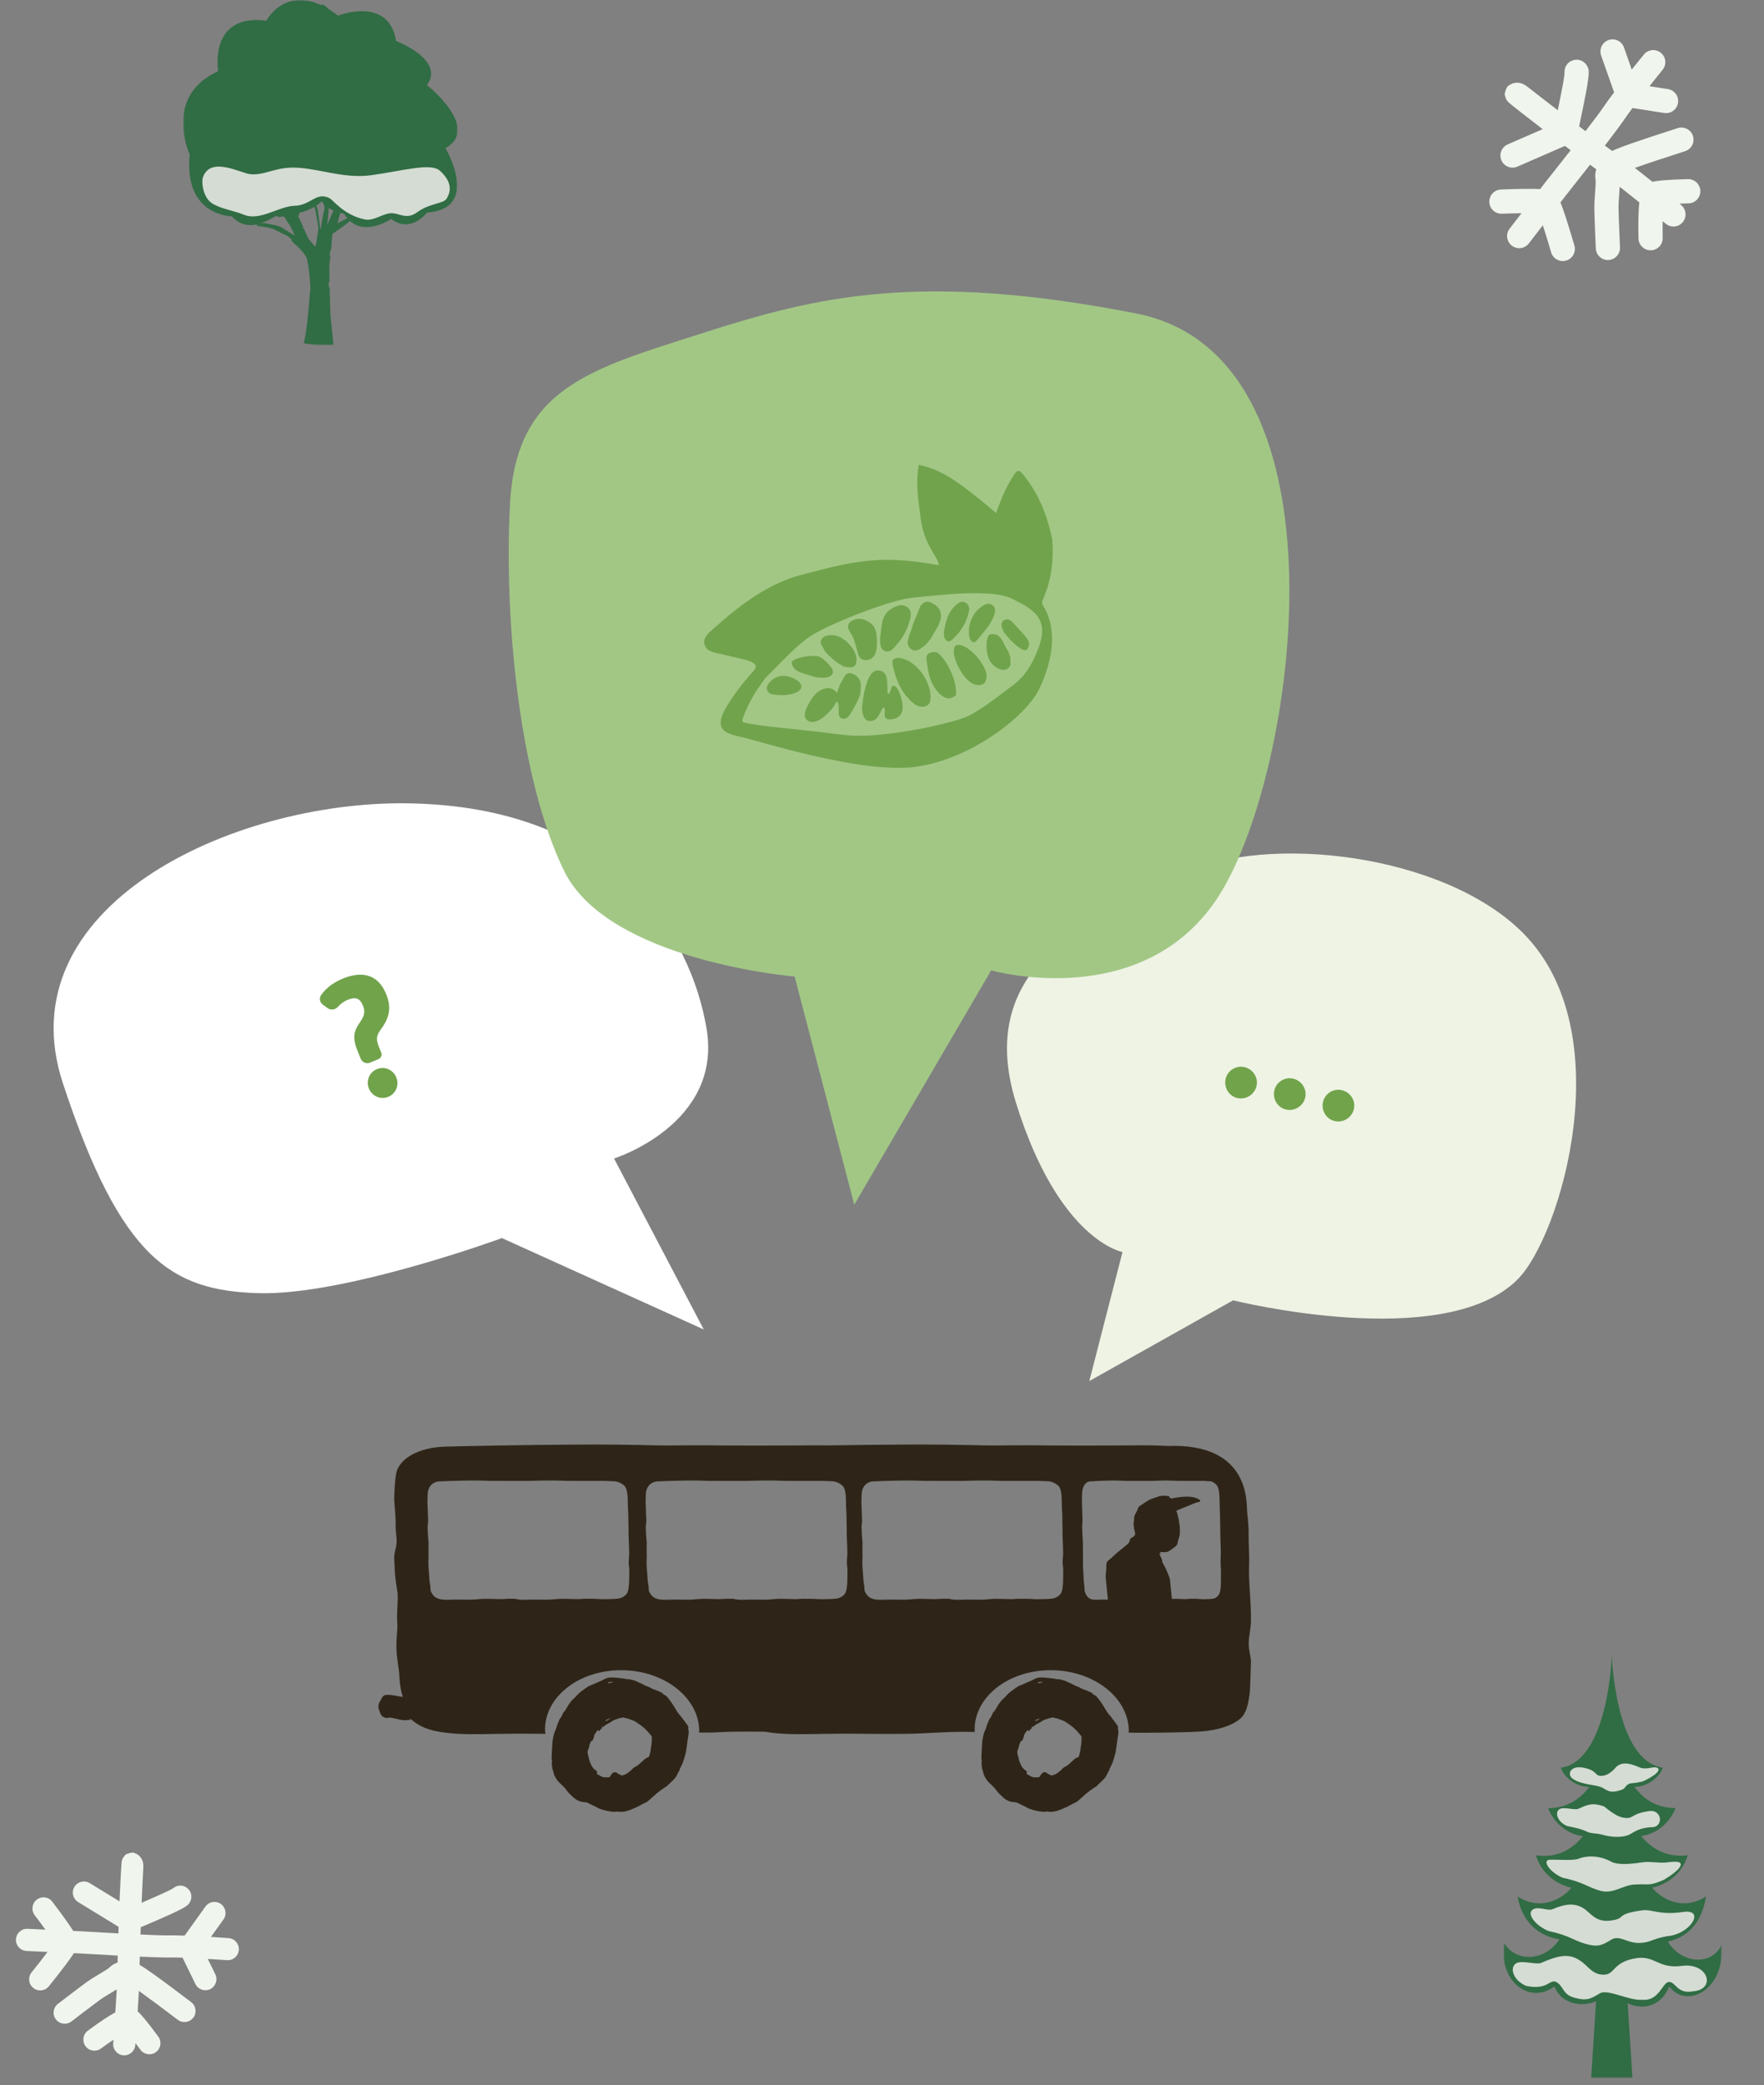 <svg width="501" height="592" viewBox="0 0 501 592" fill="none" xmlns="http://www.w3.org/2000/svg">
<rect x="0" y="0" width="501" height="592" fill="#808080" stroke="none"/>
<g clip-path="url(#clip0_2318_251)">
<path d="M318.802 355.481L309.38 392.116L350.225 369.194C350.225 369.194 409.939 384.132 430.928 363.349C443.266 351.171 460.604 292.885 432.475 264.822C410.168 242.494 360.018 236.416 335.125 248.264C310.232 260.155 276.381 273.96 288.559 313.138C300.737 352.317 318.802 355.481 318.802 355.481Z" fill="#EEF3E4"/>
</g>
<path d="M178.107 476.759C178.259 476.754 178.418 476.718 178.565 476.751C179.136 476.873 179.717 476.975 180.267 477.169C180.866 477.379 181.43 477.69 182.015 477.944C182.715 478.246 183.356 478.676 184.098 478.893C184.52 479.017 184.889 479.326 185.3 479.506C185.705 479.684 186.138 479.794 186.55 479.955C186.874 480.082 187.187 480.238 187.504 480.385C187.733 480.493 187.965 480.595 188.182 480.727C188.265 480.778 188.296 480.91 188.357 481.002C188.392 481.055 188.431 481.131 188.481 481.143C189.207 481.323 189.601 481.919 190.021 482.465C190.415 482.977 190.796 483.499 191.143 484.041C191.601 484.753 191.999 485.502 192.465 486.207C192.738 486.617 193.106 486.964 193.414 487.351C193.692 487.699 193.952 488.066 194.221 488.424C194.436 488.71 194.649 488.998 194.867 489.28C195.225 489.742 195.611 490.168 195.472 490.854C195.411 491.148 195.644 491.5 195.615 491.812C195.55 492.553 195.408 493.285 195.298 494.023C195.255 494.306 195.218 494.59 195.178 494.873C195.062 495.727 194.971 496.585 194.82 497.431C194.723 497.967 194.543 498.487 194.386 499.01C194.22 499.562 194.075 500.123 193.857 500.653C193.632 501.201 193.329 501.718 193.027 502.317C193.027 502.317 193.072 502.418 193.089 502.457C192.874 502.828 192.649 503.133 192.508 503.476C192.195 504.243 191.746 504.896 191.152 505.451C190.528 506.038 189.919 506.645 189.282 507.22C189.108 507.38 188.856 507.446 188.664 507.587C187.925 508.121 187.17 508.64 186.469 509.221C185.621 509.927 184.843 510.72 183.986 511.413C183.592 511.733 183.079 511.902 182.621 512.143C181.989 512.476 181.375 512.845 180.724 513.136C179.894 513.51 179.056 513.888 178.188 514.145C177.314 514.402 176.406 514.505 175.472 514.363C175.072 514.301 174.645 514.473 174.238 514.433C173.526 514.363 172.812 514.244 172.112 514.084C171.456 513.936 170.815 513.717 170.174 513.512C170.02 513.462 169.894 513.331 169.746 513.256C169.29 513.03 168.833 512.812 168.375 512.589C167.847 512.331 167.323 512.061 166.788 511.818C166.611 511.74 166.405 511.702 166.212 511.698C164.874 511.676 163.719 511.158 162.742 510.234C162.093 509.621 161.407 509.013 160.907 508.282C160.53 507.731 160.068 507.312 159.62 506.855C159.145 506.372 158.589 505.943 158.217 505.386C157.741 504.679 157.283 503.933 157.15 503.04C157.086 502.617 156.8 502.204 156.823 501.8C156.852 501.288 156.589 500.81 156.766 500.271C156.876 499.942 156.658 499.508 156.67 499.127C156.701 498.008 156.767 496.891 156.831 495.774C156.859 495.241 156.876 494.706 156.956 494.181C157.054 493.533 157.177 492.883 157.361 492.259C157.531 491.685 157.804 491.146 158.017 490.587C158.096 490.38 158.114 490.146 158.194 489.94C158.43 489.327 158.687 488.721 158.937 488.111C158.952 488.071 158.956 488.015 158.987 487.993C159.622 487.49 159.65 486.594 160.185 486.022C160.873 485.288 161.197 484.293 161.844 483.527C162.128 483.188 162.352 482.776 162.691 482.51C163.468 481.9 164.01 481.046 164.784 480.447C165.53 479.87 166.302 479.333 167.081 478.803C167.323 478.641 167.627 478.571 167.899 478.455C168.47 478.21 169.046 477.972 169.61 477.717C170.384 477.369 171.167 477.034 171.92 476.643C172.95 476.104 174.043 476.277 175.125 476.355C175.977 476.418 176.825 476.547 177.673 476.661C177.815 476.68 177.948 476.776 178.084 476.836C178.092 476.81 178.099 476.783 178.107 476.757M169.64 503.023C169.433 503.699 169.445 503.726 170.123 503.959C170.16 503.972 170.183 504.02 170.219 504.041C170.501 504.201 170.771 504.4 171.072 504.504C171.355 504.603 171.668 504.633 171.969 504.642C172.324 504.654 172.679 504.62 173.031 504.594C173.089 504.589 173.158 504.537 173.193 504.484C173.393 504.195 173.559 503.876 173.784 503.61C174.262 503.04 174.882 503.031 175.452 503.545C175.511 503.597 175.594 503.623 175.67 503.661C175.889 503.771 176.105 503.879 176.324 503.987C176.418 504.034 176.534 504.134 176.605 504.111C177.07 503.962 177.579 503.871 177.963 503.599C178.562 503.179 179.18 502.783 179.67 502.187C180.018 501.769 180.625 501.588 181.082 501.254C181.505 500.943 181.874 500.554 182.281 500.219C182.824 499.77 183.265 499.185 183.986 498.979C184.148 498.932 184.351 498.765 184.397 498.607C184.579 498.005 184.712 497.391 184.846 496.775C184.874 496.642 184.813 496.49 184.836 496.352C184.896 495.948 185.007 495.554 185.046 495.148C185.1 494.588 185.12 494.022 185.125 493.454C185.125 493.242 185.105 492.966 184.978 492.822C184.317 492.058 183.669 491.271 182.925 490.6C182.239 489.981 181.442 489.488 180.686 488.954C180.486 488.812 180.264 488.693 180.039 488.597C179.484 488.366 178.922 488.148 178.356 487.945C178.179 487.882 177.978 487.89 177.791 487.849C177.476 487.778 177.142 487.582 176.856 487.639C176.097 487.788 175.343 487.995 174.623 488.275C174.129 488.464 173.698 488.815 173.236 489.084C172.753 489.365 172.211 489.566 171.795 489.922C171.467 490.203 171.251 490.505 170.93 490.174C170.948 490.316 171.036 490.686 170.995 490.702C170.579 490.857 170.434 491.273 170.164 491.558C170.05 491.411 169.952 491.287 169.875 491.186C169.727 491.332 169.571 491.449 169.457 491.603C169.228 491.912 169.008 492.232 168.816 492.568C168.742 492.701 168.759 492.889 168.733 493.051C168.626 493.455 168.446 493.844 168.256 494.229C168.23 494.282 168.124 494.356 168.11 494.345C167.856 494.141 167.85 494.427 167.805 494.525C167.657 494.828 167.522 495.142 167.42 495.467C167.312 495.801 167.308 496.185 167.15 496.487C166.86 497.035 166.809 497.567 166.986 498.166C167.176 498.801 167.267 499.466 167.491 500.087C167.714 500.703 167.98 501.327 168.355 501.851C168.679 502.302 169.187 502.617 169.643 503.021M172.026 488.631C172.414 488.576 172.855 488.309 173.347 487.829C172.93 488.001 172.596 488.13 172.27 488.272C172.17 488.315 172.082 488.388 172.006 488.465C171.982 488.49 172.019 488.574 172.028 488.631M173.925 477.477C173.595 477.52 173.323 477.605 173.062 477.577C172.77 477.545 172.725 477.656 172.728 477.918C173.178 477.834 173.603 477.755 174.023 477.678C173.973 477.579 173.925 477.477 173.925 477.478" fill="#2E2518"/>
<path d="M300.154 476.759C300.307 476.754 300.465 476.718 300.612 476.751C301.183 476.873 301.764 476.975 302.314 477.169C302.913 477.379 303.477 477.69 304.062 477.944C304.762 478.246 305.403 478.676 306.145 478.893C306.567 479.017 306.936 479.326 307.347 479.506C307.752 479.684 308.185 479.794 308.597 479.955C308.921 480.082 309.234 480.238 309.551 480.385C309.78 480.493 310.013 480.595 310.229 480.727C310.312 480.778 310.344 480.91 310.404 481.002C310.439 481.055 310.478 481.131 310.528 481.143C311.254 481.323 311.648 481.919 312.069 482.465C312.462 482.977 312.843 483.499 313.19 484.041C313.649 484.753 314.046 485.502 314.512 486.207C314.785 486.617 315.153 486.964 315.461 487.351C315.739 487.699 315.999 488.066 316.269 488.424C316.483 488.71 316.696 488.998 316.914 489.28C317.272 489.742 317.658 490.168 317.519 490.854C317.458 491.148 317.691 491.5 317.662 491.812C317.597 492.553 317.455 493.285 317.345 494.023C317.303 494.306 317.265 494.59 317.226 494.873C317.109 495.727 317.018 496.585 316.867 497.431C316.77 497.967 316.591 498.487 316.435 499.01C316.269 499.562 316.123 500.123 315.906 500.653C315.68 501.201 315.378 501.718 315.076 502.317C315.076 502.317 315.121 502.418 315.138 502.457C314.923 502.828 314.698 503.133 314.557 503.476C314.244 504.243 313.795 504.896 313.201 505.451C312.577 506.038 311.967 506.645 311.331 507.22C311.157 507.38 310.905 507.446 310.713 507.587C309.973 508.121 309.219 508.64 308.517 509.221C307.669 509.927 306.892 510.72 306.035 511.413C305.64 511.733 305.128 511.902 304.67 512.143C304.038 512.476 303.424 512.845 302.772 513.136C301.942 513.51 301.105 513.888 300.237 514.145C299.363 514.402 298.455 514.505 297.52 514.363C297.121 514.301 296.693 514.473 296.287 514.433C295.575 514.363 294.861 514.244 294.161 514.084C293.505 513.936 292.864 513.717 292.223 513.512C292.069 513.462 291.943 513.331 291.795 513.256C291.338 513.03 290.882 512.812 290.424 512.589C289.896 512.331 289.372 512.061 288.836 511.818C288.659 511.74 288.454 511.702 288.26 511.698C286.922 511.676 285.767 511.158 284.791 510.234C284.142 509.621 283.456 509.013 282.955 508.282C282.579 507.731 282.116 507.312 281.669 506.855C281.194 506.372 280.638 505.943 280.266 505.386C279.79 504.679 279.331 503.933 279.198 503.04C279.135 502.617 278.849 502.204 278.872 501.8C278.901 501.288 278.637 500.81 278.814 500.271C278.925 499.942 278.709 499.508 278.719 499.127C278.749 498.008 278.816 496.891 278.879 495.774C278.908 495.241 278.925 494.706 279.005 494.181C279.103 493.533 279.226 492.883 279.41 492.259C279.579 491.685 279.853 491.146 280.066 490.587C280.145 490.38 280.163 490.146 280.243 489.94C280.479 489.327 280.736 488.721 280.985 488.111C281 488.071 281.005 488.015 281.035 487.993C281.67 487.49 281.699 486.594 282.234 486.022C282.922 485.288 283.246 484.293 283.893 483.527C284.177 483.188 284.401 482.776 284.739 482.51C285.516 481.9 286.059 481.046 286.833 480.447C287.578 479.87 288.351 479.333 289.13 478.803C289.372 478.641 289.675 478.571 289.948 478.455C290.519 478.21 291.095 477.972 291.659 477.717C292.433 477.369 293.216 477.034 293.969 476.643C294.999 476.104 296.092 476.277 297.174 476.355C298.025 476.418 298.873 476.547 299.722 476.661C299.864 476.68 299.997 476.776 300.133 476.836C300.14 476.81 300.148 476.783 300.155 476.757M291.689 503.023C291.482 503.699 291.494 503.726 292.171 503.959C292.209 503.972 292.232 504.02 292.268 504.041C292.549 504.201 292.82 504.4 293.121 504.504C293.404 504.603 293.717 504.633 294.017 504.642C294.373 504.654 294.728 504.62 295.08 504.594C295.138 504.589 295.207 504.537 295.242 504.484C295.442 504.195 295.608 503.876 295.833 503.61C296.311 503.04 296.931 503.031 297.501 503.545C297.56 503.597 297.643 503.623 297.718 503.661C297.938 503.771 298.154 503.879 298.373 503.987C298.467 504.034 298.583 504.134 298.654 504.111C299.118 503.962 299.628 503.871 300.012 503.599C300.61 503.179 301.229 502.783 301.719 502.187C302.066 501.769 302.674 501.588 303.131 501.254C303.554 500.943 303.923 500.554 304.33 500.219C304.872 499.77 305.314 499.185 306.035 498.979C306.197 498.932 306.399 498.765 306.446 498.607C306.628 498.005 306.761 497.391 306.895 496.775C306.922 496.642 306.862 496.49 306.885 496.352C306.945 495.948 307.055 495.554 307.095 495.148C307.149 494.588 307.169 494.022 307.173 493.454C307.173 493.242 307.154 492.966 307.027 492.822C306.366 492.058 305.717 491.271 304.974 490.6C304.287 489.981 303.491 489.488 302.735 488.954C302.535 488.812 302.313 488.693 302.088 488.597C301.533 488.366 300.97 488.148 300.405 487.945C300.228 487.882 300.027 487.89 299.839 487.849C299.525 487.778 299.191 487.582 298.905 487.639C298.146 487.788 297.392 487.995 296.672 488.275C296.178 488.464 295.747 488.815 295.284 489.084C294.802 489.365 294.259 489.566 293.844 489.922C293.515 490.203 293.299 490.505 292.979 490.174C292.997 490.316 293.085 490.686 293.044 490.702C292.628 490.857 292.483 491.273 292.212 491.558C292.099 491.411 292.001 491.287 291.923 491.186C291.775 491.332 291.62 491.449 291.506 491.603C291.276 491.912 291.057 492.232 290.865 492.568C290.793 492.701 290.808 492.889 290.782 493.051C290.675 493.455 290.495 493.844 290.304 494.229C290.279 494.282 290.173 494.356 290.159 494.345C289.905 494.141 289.899 494.427 289.854 494.525C289.706 494.828 289.571 495.142 289.468 495.467C289.361 495.801 289.356 496.185 289.199 496.487C288.909 497.035 288.857 497.567 289.034 498.166C289.225 498.801 289.316 499.466 289.539 500.087C289.763 500.703 290.029 501.327 290.404 501.851C290.728 502.302 291.236 502.617 291.692 503.021M294.075 488.631C294.463 488.576 294.903 488.309 295.396 487.829C294.979 488.001 294.645 488.13 294.318 488.272C294.218 488.315 294.131 488.388 294.055 488.465C294.031 488.49 294.067 488.574 294.076 488.631M295.974 477.477C295.644 477.52 295.372 477.605 295.11 477.577C294.819 477.545 294.773 477.656 294.776 477.918C295.227 477.834 295.652 477.755 296.072 477.678C296.022 477.579 295.974 477.477 295.974 477.478" fill="#2E2518"/>
<path d="M109.644 481.219C108.546 481.299 108.374 482.44 107.888 483.126C107.349 483.879 107.388 484.987 107.781 485.866C108.036 486.436 108.171 487.16 108.907 487.504C109.322 487.694 109.698 487.868 110.108 487.744C110.741 487.555 111.323 487.755 111.923 487.874C112.888 488.064 113.851 488.383 114.814 488.402C115.392 488.412 115.969 488.363 116.548 488.301L116.439 481.935C116.356 481.929 116.273 481.932 116.19 481.925C115.369 481.86 114.545 481.812 113.729 481.702C113.012 481.607 112.309 481.401 111.591 481.31C110.945 481.23 110.286 481.172 109.642 481.219" fill="#2E2518"/>
<path d="M335.009 428.132C334.796 427.685 334.611 427.412 334.539 427.117C334.368 426.409 333.911 426.106 333.266 425.928C332.986 425.849 332.756 425.575 332.505 425.388C332.529 425.349 332.552 425.308 332.576 425.267C332.412 425.261 332.248 425.256 332.065 425.247C332.102 425.102 332.126 424.984 332.162 424.842C331.019 424.671 329.923 424.523 328.851 424.945C328.387 425.126 327.905 425.258 327.441 425.433C327.031 425.586 326.602 425.718 326.231 425.942C325.327 426.493 324.444 427.081 323.57 427.682C323.401 427.796 323.309 428.042 323.209 428.242C323.106 428.443 323.038 428.661 322.952 428.872C322.641 429.641 322.025 430.274 322.111 431.226C322.152 431.699 321.924 432.192 321.95 432.67C321.992 433.383 322.072 434.12 322.284 434.799C322.433 435.281 322.477 435.838 322.086 436.148C321.862 436.329 321.625 436.508 321.366 436.629C321.038 436.782 320.92 436.965 320.876 437.367C320.835 437.742 320.551 438.156 320.256 438.413C319.378 439.186 318.429 439.871 317.531 440.623C316.88 441.17 316.282 441.77 315.65 442.337C315.278 442.669 314.888 442.977 314.507 443.299C314.489 443.316 314.499 443.369 314.487 443.397C314.41 443.541 314.318 443.671 314.245 443.821C314.232 445.935 314.002 447.554 314.002 447.554L315.464 462.398L315.706 462.895C317.103 462.992 318.503 463.07 319.901 463.138C321.064 463.19 322.231 463.176 323.393 463.244C324.422 463.303 325.448 463.39 326.47 463.532C327.286 463.65 328.112 463.768 328.754 464.464C328.949 464.674 329.435 464.761 329.727 464.685C330.197 464.558 330.508 464.688 330.842 464.984C331.659 465.715 332.501 466.411 333.301 467.159C333.703 467.533 333.969 467.983 334.197 468.455L334.288 467.963L332.25 448.23C331.932 447.378 331.607 446.526 331.241 445.692C330.919 444.962 330.484 444.282 330.139 443.559C330.039 443.352 330.12 443.058 330.029 442.84C329.793 442.272 329.509 441.721 329.243 441.157C329.476 441.143 329.604 441.137 329.731 441.133C329.642 441.007 329.55 440.883 329.389 440.661C329.906 440.681 330.352 440.695 330.801 440.713C331.789 440.752 332.486 440.062 333.201 439.577C333.706 439.235 334.347 438.833 334.462 437.997C334.576 437.174 335.013 436.397 335.078 435.576C335.246 433.433 334.809 431.337 334.23 429.274C334.171 429.064 333.969 428.876 333.957 428.675C333.925 428.059 334.297 427.917 335.007 428.132" fill="#2E2518"/>
<path d="M332.355 425.553C332.355 425.553 337.152 424.307 339.751 425.346C342.35 426.383 339.73 426.606 339.73 426.606L333.371 429.215L332.354 425.555L332.355 425.553Z" fill="#2E2518"/>
<path d="M356.866 308.369C356.29 310.801 353.824 312.325 351.391 311.749C349.007 311.185 347.532 308.73 348.107 306.297C348.671 303.913 351.078 302.427 353.462 302.991C355.895 303.566 357.43 305.984 356.866 308.369ZM370.693 311.639C370.118 314.072 367.651 315.595 365.218 315.019C362.834 314.456 361.36 312 361.935 309.567C362.499 307.183 364.905 305.697 367.29 306.261C369.723 306.836 371.257 309.255 370.693 311.639ZM384.521 314.909C383.946 317.342 381.479 318.865 379.046 318.29C376.662 317.726 375.187 315.27 375.763 312.838C376.326 310.453 378.733 308.967 381.117 309.531C383.55 310.107 385.085 312.525 384.521 314.909Z" fill="#71A34B"/>
<path d="M142.612 351.548L199.877 377.472L174.396 328.926C174.396 328.926 205.128 319.266 200.7 292.201C196.227 265.181 174.229 228.821 115.531 228.079C65.479 227.478 1.372 257.606 17.876 307.614C34.38 357.622 48.755 366.391 73.291 367.158C97.826 367.925 142.611 351.503 142.611 351.503" fill="white"/>
<path d="M107.485 300.717L105.083 301.713C104.067 302.134 102.891 301.648 102.47 300.631L101.666 298.692C100.096 294.904 100.387 292.997 101.965 290.665C103.561 288.38 103.817 287.299 103.032 285.406C102.209 283.419 100.94 282.971 98.769 283.871C97.522 284.388 96.594 285.152 95.935 285.912C95.137 286.73 93.849 286.885 92.957 286.172L91.636 285.204C90.764 284.537 90.582 283.314 91.249 282.442C92.637 280.567 94.494 279.04 97.311 277.872C102.392 275.766 107.199 276.263 109.649 282.175C111.392 286.378 110.406 289.223 108.123 292.334C106.809 294.124 106.776 295.22 107.676 297.391L108.269 298.823C108.576 299.562 108.224 300.411 107.485 300.717ZM112.545 305.873C113.445 308.044 112.463 310.507 110.293 311.407C108.122 312.307 105.685 311.26 104.785 309.089C103.885 306.919 104.867 304.455 107.038 303.555C109.208 302.655 111.645 303.702 112.545 305.873Z" fill="#71A34B"/>
<path d="M225.685 277.267L242.626 342.034L281.508 275.513C281.508 275.513 326.828 288.439 347.684 251.853C369.357 213.804 383.33 100.843 322.69 89.002C261.156 76.966 231.893 84.208 199.685 94.531C167.434 104.856 146.522 110.096 144.837 143.307C143.111 176.518 147.649 221.594 160.218 247.279C172.787 272.921 225.727 277.266 225.727 277.266" fill="#A2C785"/>
<path d="M210.845 204.884C210.562 203.993 213.471 198.079 214.794 196.183C215.38 195.33 217.061 192.923 217.307 192.544C217.307 192.544 215.833 194.06 217.307 192.582C221.312 188.639 225.185 184.242 229.568 181.019C233.952 177.797 252.335 170.366 259.193 169.703C266.051 169.04 281.562 167.011 287.514 170.025C293.465 173.039 298.377 175.56 294.712 184.564C293.125 188.488 291.481 191.729 287.532 194.686C283.584 197.643 277.954 202.079 274.421 203.538C270.888 204.998 260.78 207.405 252.032 208.372C243.285 209.338 240.904 208.827 233.838 207.955C226.772 207.083 211.129 205.756 210.864 204.865L210.845 204.884ZM259.948 217.717C275.554 215.688 291.576 203.368 295.279 195.368C298.982 187.369 300.455 178.669 296.223 171.902C295.675 171.011 296.185 170.272 296.488 169.532C298.679 164.32 299.265 158.88 298.868 153.288C297.659 147.184 295.543 141.441 291.84 136.38C289.195 132.759 289.119 132.759 286.796 136.759C285.171 139.545 284.018 142.559 282.923 145.668C271.587 136.057 267.014 133.214 260.893 132.001C260.194 137.214 260.515 139.924 261.517 147.468C262.518 155.013 267.052 158.993 266.561 160.453C263.179 159.903 255.773 158.519 248.424 159.069C241.074 159.619 236.275 160.946 227.396 163.277C218.516 165.609 210.656 171.333 203.061 178.119C201.569 179.446 199.434 180.962 200.133 183.142C200.813 185.246 203.42 185.303 205.347 185.834C206.727 186.213 212.092 187.275 213.282 187.862C214.964 188.677 215.039 189.379 213.793 190.762C211.053 193.814 208.502 197.036 206.405 200.562C202.929 206.381 204.913 208.087 210.165 209.168C215.417 210.248 244.362 219.764 259.967 217.736L259.948 217.717Z" fill="#71A34C"/>
<path d="M265.823 185.17C264.311 185.038 262.932 185.455 263.14 187.198C263.537 190.686 264.104 194.193 266.73 196.847C268.128 198.249 269.696 198.97 271.491 197.377C272.001 192.184 267.353 185.303 265.823 185.17Z" fill="#71A34C"/>
<path d="M272.53 183.123C271.718 183.01 271.189 183.199 270.962 184.147C270.301 187.047 273.928 193.511 276.762 194.307C278.519 194.8 279.936 194.477 280.201 192.354C280.559 189.322 275.591 183.389 272.53 183.142L272.53 183.123Z" fill="#71A34C"/>
<path d="M268.789 181.853C269.394 182.346 269.96 182.024 270.395 181.626C272.889 179.427 274.589 176.716 275.213 173.418C275.383 172.565 275.194 171.75 274.362 171.2C273.361 170.537 272.53 170.954 271.755 171.579C269.205 173.608 268.581 176.546 268.09 179.332C268.071 180.375 268.052 181.228 268.789 181.834L268.789 181.853Z" fill="#71A34C"/>
<path d="M286.021 184.374C284.793 182.535 284.32 179.521 281.279 180.09C279.824 180.355 279.843 185.72 281.222 187.786C281.675 188.468 282.28 189.113 282.979 189.511C284.415 190.345 285.889 190.743 286.984 188.904C286.984 188.165 286.984 187.426 286.965 186.686C286.663 185.909 286.493 185.037 286.04 184.374L286.021 184.374Z" fill="#71A34C"/>
<path d="M276.082 182.194C276.498 182.555 277.008 182.327 277.329 181.929C279.218 179.616 281.429 177.475 282.392 174.536C282.694 173.627 282.827 172.546 281.939 171.845C280.937 171.049 279.86 171.504 278.935 172.129C276.573 173.721 275.515 176.072 275.194 178.517C275.213 180.015 275.024 181.285 276.063 182.194L276.082 182.194Z" fill="#71A34C"/>
<path d="M258.815 184.355C260.855 185.834 264.124 181.986 264.861 180.469C265.598 178.953 267.279 177 267.241 174.764C267.222 173.001 266.164 171.977 264.691 171.2C263.217 170.442 262.197 170.954 261.347 172.167C261.158 172.66 260.969 173.171 260.78 173.664C260.156 175.219 259.382 176.754 258.966 178.365C258.437 180.356 256.699 182.82 258.834 184.355L258.815 184.355Z" fill="#71A34C"/>
<path d="M290.724 180.09C289.779 179.029 288.06 177.209 287.512 176.603C286.964 175.996 285.698 175.446 284.848 176.318C284.093 177.096 284.527 178.176 284.886 179.048C285.434 180.356 290.573 185.948 291.763 184.318C293.029 182.612 291.669 181.171 290.705 180.09L290.724 180.09Z" fill="#71A34C"/>
<path d="M256.396 187.009C254.884 186.63 253.071 186.573 253.524 188.753C254.431 192.999 256.037 197.037 259.664 199.842C260.666 200.619 261.875 200.922 263.046 200.449C264.199 199.956 264.293 198.799 264.274 197.681C264.236 193.302 260.363 188.033 256.415 187.009L256.396 187.009Z" fill="#71A34C"/>
<path d="M252.127 197.112C252.108 196.733 252.07 196.373 252.051 196.031C251.976 193.662 252.353 190.364 249.236 190.345C245.779 190.307 244.853 200.012 244.834 201.168C244.834 202.381 245.25 205.111 247.592 204.694C249.935 204.277 250.143 200.789 251.125 200.903C251.768 202.04 250.219 204.485 253.052 204.239C255.339 204.049 256.529 202.647 256.359 200.353C256.208 198.211 255.093 194.951 253.922 194.724C252.75 194.496 253.317 196.846 252.089 197.093L252.127 197.112Z" fill="#71A34C"/>
<path d="M251.464 184.886C252.957 185.379 253.826 183.957 254.695 183.009C256.414 181.095 257.604 178.858 258.322 176.375C258.719 174.972 259.097 173.418 257.661 172.375C256.32 171.39 254.884 171.92 253.561 172.603C249.99 174.441 250.538 178.043 249.972 180.773C249.99 182.63 249.764 184.336 251.483 184.905L251.464 184.886Z" fill="#71A34C"/>
<path d="M239.978 189.322C242 189.72 243.417 189.568 243.247 187.028C243.039 184.033 239.487 180.488 236.539 180.337C235.311 180.261 234.027 180.413 233.328 181.55C232.647 182.668 233.668 183.54 234.064 184.507C234.556 185.663 238.485 189.018 239.978 189.303L239.978 189.322Z" fill="#71A34C"/>
<path d="M243.453 184.677C243.756 185.701 243.907 187.9 246.684 187.312C249.008 186.8 249.027 183.597 249.046 182.858C249.065 182.118 249.121 179.863 248.46 178.384C247.799 176.906 245.022 174.972 242.547 175.977C239.373 177.266 241.507 179.465 242.074 180.526C242.641 181.588 243.132 183.673 243.435 184.696L243.453 184.677Z" fill="#71A34C"/>
<path d="M223.994 192.107C221.878 191.444 219.63 192.24 218.251 194.154C217.193 195.633 218.043 196.96 219.536 197.168C227.395 198.287 230.72 194.211 223.994 192.088L223.994 192.107Z" fill="#71A34C"/>
<path d="M242.056 191.274C240.053 190.554 239.751 192.506 239.014 193.549C238.371 194.477 238.126 195.672 237.71 196.752C235.689 193.985 232.25 195.975 231.003 197.757C229.756 199.538 227.413 203.083 229.265 204.505C231.664 206.343 235.311 202.42 236.142 201.453C236.973 200.486 237.124 199.918 237.616 199.14C238.447 199.766 238.107 200.676 238.201 201.491C238.296 202.401 237.937 203.633 239.108 203.993C240.374 204.391 241.168 203.311 241.697 202.439C242.641 200.903 243.813 198.553 244.153 197.624C244.493 196.695 244.417 195.994 244.474 195.16C244.606 193.283 243.832 191.9 242.037 191.274L242.056 191.274Z" fill="#71A34C"/>
<path d="M230.418 191.9C231.193 192.203 232.062 192.336 232.893 192.393C234.234 192.487 235.689 192.525 236.483 191.236C237.257 189.966 233.762 186.877 232.78 186.497C230.55 185.644 224.58 186.971 224.826 188.184C225.43 191.009 228.264 191.085 230.418 191.9Z" fill="#71A34C"/>
<path d="M346.574 434.354C346.563 436.495 346.716 438.66 346.728 440.994C346.732 441.851 346.64 442.783 346.651 443.682C346.661 444.448 346.776 445.197 346.776 445.785C346.776 447.763 346.77 449.201 346.752 449.559C346.693 450.789 346.627 451.793 346.351 452.408C345.96 453.285 345.255 453.768 344.628 453.891C344.059 454 342.979 454.038 342.026 454.055C341.214 454.07 340.833 453.982 339.949 453.945C338.647 453.891 337.677 453.928 337.305 454C336.736 454.11 335.448 453.943 333.641 453.945C332.757 453.946 331.851 454.155 331.074 454.178C330.231 454.203 329.422 454.189 328.763 454.165C327.924 454.134 326.518 454.225 326.404 454.22C326.156 454.206 325.332 454.279 324.566 453.931C323.488 453.9 322.691 453.937 322.363 454C321.795 454.11 320.505 453.943 318.7 453.945C317.816 453.946 316.91 454.155 316.133 454.178C315.289 454.203 314.48 454.189 313.821 454.165C312.982 454.134 311.576 454.225 311.463 454.22C311.183 454.205 310.175 454.301 309.339 453.781C308.814 453.454 308.417 452.813 308.128 451.97C307.954 451.462 308.06 450.758 307.937 449.959C307.834 449.28 307.766 448.472 307.742 447.517C307.718 446.586 307.605 445.556 307.573 444.329C307.537 443.043 307.608 442.037 307.582 441.381C307.526 439.983 307.588 439.328 307.562 437.867C307.556 437.533 307.413 436.221 307.381 434.41C307.376 434.133 307.325 433.477 307.393 432.763C307.52 431.457 307.39 431.056 307.382 429.799C307.373 428.42 307.281 427.133 307.283 426.6C307.289 425.594 307.293 424.017 307.384 423.335C307.475 422.652 307.745 421.945 308.066 421.51C308.503 420.917 308.958 420.696 309.429 420.614C309.729 420.563 313.449 420.382 315.806 420.36C318.186 420.338 319.202 420.478 319.714 420.47C320.017 420.465 321.35 420.42 322.481 420.47C322.889 420.488 324.595 420.481 325.248 420.47C326.524 420.448 326.864 420.445 327.113 420.462C328.305 420.413 329.67 420.369 330.748 420.36C333.127 420.338 334.143 420.478 334.656 420.47C334.958 420.465 336.292 420.42 337.423 420.47C337.831 420.488 339.536 420.481 340.189 420.47C342.345 420.434 341.833 420.45 342.712 420.524C343.039 420.552 343.747 420.535 344.058 420.634C344.66 420.826 345.113 421.179 345.506 421.614C345.851 421.996 345.998 422.439 346.134 423.048C346.164 423.18 346.291 424.022 346.323 424.531C346.397 425.723 346.374 427.153 346.415 428.145C346.441 428.752 346.513 429.84 346.513 430.951C346.513 431.845 346.577 433.251 346.571 434.353M301.763 434.353C301.73 436.493 301.937 438.658 301.935 440.992C301.935 441.85 301.793 442.781 301.804 443.681C301.813 444.447 301.973 445.196 301.97 445.784C301.956 447.762 301.935 449.2 301.907 449.557C301.81 450.787 301.707 451.792 301.302 452.406C300.724 453.284 299.696 453.767 298.782 453.889C297.955 453.999 296.381 454.036 294.994 454.053C293.814 454.069 293.259 453.98 291.972 453.943C290.078 453.889 288.664 453.926 288.125 453.999C287.298 454.109 285.423 453.942 282.794 453.943C281.506 453.945 280.188 454.154 279.057 454.177C277.829 454.202 276.651 454.188 275.691 454.163C274.47 454.132 272.424 454.223 272.258 454.219C271.898 454.205 270.698 454.278 269.585 453.929C268.016 453.898 266.856 453.935 266.378 453.999C265.552 454.109 263.677 453.942 261.048 453.943C259.76 453.945 258.441 454.154 257.311 454.177C256.083 454.202 254.905 454.188 253.945 454.163C252.724 454.132 250.677 454.223 250.512 454.219C250.107 454.203 248.637 454.299 247.425 453.779C246.663 453.453 246.09 452.812 245.677 451.968C245.428 451.461 245.585 450.757 245.415 449.958C245.27 449.278 245.178 448.471 245.148 447.516C245.119 446.584 244.965 445.555 244.927 444.327C244.883 443.041 244.995 442.035 244.963 441.379C244.894 439.982 244.988 439.327 244.963 437.866C244.957 437.532 244.758 436.219 244.726 434.408C244.721 434.131 244.652 433.475 244.758 432.762C244.953 431.455 244.767 431.054 244.767 429.798C244.767 428.419 244.638 427.131 244.647 426.599C244.663 425.593 244.682 424.016 244.82 423.333C244.957 422.651 245.358 421.943 245.827 421.508C246.468 420.916 247.131 420.694 247.819 420.612C248.255 420.561 253.672 420.38 257.102 420.358C260.565 420.337 262.043 420.476 262.788 420.468C263.228 420.464 265.168 420.419 266.815 420.468C267.411 420.487 269.89 420.479 270.843 420.468C272.701 420.447 273.197 420.444 273.557 420.461C275.292 420.411 277.277 420.368 278.848 420.358C282.312 420.337 283.79 420.476 284.534 420.468C284.974 420.464 286.914 420.419 288.562 420.468C289.156 420.487 291.637 420.479 292.588 420.468C295.725 420.433 294.978 420.448 296.26 420.522C296.735 420.55 297.764 420.533 298.216 420.632C299.092 420.824 299.749 421.177 300.318 421.612C300.817 421.994 301.027 422.437 301.219 423.047C301.26 423.178 301.439 424.02 301.48 424.529C301.579 425.721 301.535 427.151 301.586 428.143C301.618 428.75 301.716 429.838 301.707 430.949C301.701 431.844 301.781 433.249 301.764 434.351M240.484 434.351C240.451 436.492 240.658 438.657 240.656 440.991C240.656 441.848 240.514 442.78 240.525 443.679C240.534 444.445 240.695 445.194 240.691 445.782C240.677 447.76 240.655 449.198 240.626 449.556C240.529 450.786 240.426 451.79 240.023 452.405C239.445 453.282 238.416 453.765 237.501 453.888C236.674 453.997 235.1 454.035 233.714 454.052C232.533 454.067 231.978 453.979 230.692 453.942C228.797 453.888 227.385 453.925 226.844 453.997C226.017 454.107 224.142 453.94 221.513 453.942C220.225 453.943 218.907 454.152 217.776 454.175C216.548 454.2 215.371 454.186 214.411 454.161C213.189 454.131 211.142 454.222 210.977 454.217C210.618 454.203 209.417 454.276 208.304 453.928C206.735 453.897 205.576 453.934 205.098 453.997C204.271 454.107 202.396 453.94 199.767 453.942C198.479 453.943 197.161 454.152 196.03 454.175C194.802 454.2 193.625 454.186 192.665 454.161C191.443 454.131 189.397 454.222 189.231 454.217C188.826 454.202 187.356 454.298 186.144 453.778C185.384 453.451 184.809 452.81 184.396 451.967C184.147 451.459 184.304 450.755 184.135 449.956C183.99 449.277 183.897 448.469 183.869 447.514C183.84 446.582 183.686 445.553 183.646 444.326C183.603 443.04 183.714 442.034 183.683 441.378C183.613 439.98 183.707 439.325 183.683 437.864C183.677 437.53 183.477 436.218 183.447 434.407C183.442 434.13 183.371 433.474 183.479 432.76C183.674 431.454 183.489 431.053 183.486 429.796C183.486 428.417 183.359 427.13 183.367 426.597C183.382 425.591 183.402 424.014 183.539 423.332C183.677 422.649 184.076 421.942 184.546 421.507C185.185 420.914 185.851 420.693 186.537 420.611C186.972 420.56 192.389 420.379 195.82 420.357C199.283 420.335 200.762 420.474 201.507 420.467C201.947 420.462 203.887 420.417 205.533 420.467C206.127 420.485 208.608 420.478 209.559 420.467C211.417 420.445 211.912 420.442 212.275 420.459C214.009 420.409 215.995 420.366 217.566 420.357C221.03 420.335 222.507 420.474 223.252 420.467C223.692 420.462 225.632 420.417 227.279 420.467C227.874 420.485 230.355 420.478 231.307 420.467C234.444 420.431 233.697 420.447 234.979 420.521C235.454 420.549 236.485 420.532 236.936 420.631C237.811 420.823 238.469 421.176 239.037 421.61C239.536 421.993 239.746 422.435 239.938 423.045C239.98 423.177 240.159 424.019 240.2 424.528C240.298 425.72 240.256 427.15 240.307 428.142C240.337 428.748 240.435 429.836 240.428 430.948C240.422 431.842 240.502 433.248 240.485 434.35M178.515 434.35C178.484 436.49 178.689 438.655 178.688 440.989C178.688 441.847 178.546 442.778 178.556 443.677C178.565 444.444 178.725 445.193 178.721 445.781C178.707 447.759 178.686 449.196 178.657 449.554C178.561 450.784 178.458 451.789 178.053 452.403C177.475 453.281 176.446 453.764 175.531 453.886C174.704 453.996 173.13 454.033 171.744 454.05C170.563 454.065 170.008 453.977 168.722 453.94C166.827 453.886 165.415 453.923 164.874 453.996C164.047 454.106 162.172 453.939 159.543 453.94C158.255 453.942 156.937 454.151 155.806 454.174C154.578 454.199 153.401 454.185 152.441 454.16C151.219 454.129 149.172 454.22 149.007 454.216C148.648 454.202 147.447 454.274 146.334 453.926C144.765 453.895 143.607 453.932 143.128 453.996C142.301 454.106 140.426 453.939 137.797 453.94C136.509 453.942 135.191 454.151 134.06 454.174C132.832 454.199 131.655 454.185 130.694 454.16C129.473 454.129 127.426 454.22 127.261 454.216C126.854 454.2 125.386 454.296 124.174 453.776C123.414 453.45 122.839 452.809 122.426 451.965C122.177 451.458 122.336 450.753 122.165 449.955C122.02 449.275 121.927 448.468 121.899 447.513C121.87 446.581 121.716 445.552 121.678 444.324C121.634 443.038 121.747 442.032 121.714 441.376C121.645 439.978 121.738 439.324 121.714 437.863C121.708 437.528 121.509 436.216 121.478 434.405C121.474 434.128 121.403 433.472 121.509 432.758C121.704 431.452 121.519 431.051 121.518 429.795C121.518 428.416 121.389 427.128 121.397 426.596C121.412 425.59 121.431 424.013 121.569 423.33C121.707 422.647 122.106 421.94 122.576 421.505C123.215 420.912 123.881 420.691 124.567 420.609C125.002 420.558 130.419 420.377 133.85 420.355C137.313 420.334 138.792 420.473 139.536 420.465C139.976 420.461 141.915 420.416 143.563 420.465C144.157 420.484 146.638 420.476 147.589 420.465C149.447 420.444 149.942 420.44 150.303 420.457C152.037 420.408 154.024 420.365 155.594 420.355C159.058 420.334 160.535 420.473 161.28 420.465C161.72 420.461 163.66 420.416 165.308 420.465C165.904 420.484 168.383 420.476 169.335 420.465C172.472 420.43 171.726 420.445 173.008 420.519C173.482 420.547 174.513 420.53 174.964 420.629C175.838 420.821 176.497 421.174 177.065 421.609C177.564 421.991 177.774 422.434 177.966 423.044C178.007 423.175 178.186 424.017 178.228 424.526C178.326 425.718 178.284 427.148 178.334 428.14C178.366 428.747 178.464 429.835 178.455 430.946C178.449 431.841 178.529 433.246 178.512 434.348M354.624 435.866C354.691 433.166 354.307 430.524 354.193 429.05C354.007 426.642 355.008 409.709 331.767 410.545C326.317 410.362 329.491 410.323 316.142 410.411C312.092 410.438 301.536 410.455 299.007 410.411C292 410.291 283.745 410.401 281.872 410.411C278.701 410.43 272.415 410.093 257.678 410.145C250.994 410.168 242.541 410.274 235.159 410.393C233.622 410.353 231.517 410.359 223.607 410.413C219.559 410.439 209.003 410.456 206.474 410.413C199.468 410.292 191.212 410.402 189.339 410.413C186.168 410.432 179.882 410.094 165.145 410.147C150.546 410.204 127.489 410.644 125.634 410.769C122.707 410.967 119.874 411.506 117.132 412.943C115.12 414.001 113.396 415.717 112.79 417.374C112.184 419.032 112.052 422.861 111.957 425.305C111.905 426.599 112.406 429.723 112.368 433.074C112.335 436.128 113.107 437.097 112.24 440.271C111.765 442.003 112.045 443.595 112.055 444.269C112.131 448.667 112.941 451.852 112.955 452.665C113.015 456.209 112.595 457.8 112.849 461.194C112.968 462.791 112.457 465.235 112.604 468.357C112.728 471.341 113.352 473.84 113.446 476.1C113.541 478.421 113.912 480.381 114.504 482.032C115.201 483.971 114.509 485.68 115.553 486.914C117.288 488.961 119.706 490.517 122.936 491.311C128.076 492.573 134.332 492.341 136.057 492.377C136.761 492.392 145.473 492.166 150.669 492.244C151.963 492.262 153.479 492.272 154.938 492.283C154.908 491.951 154.801 491.639 154.795 491.303C154.634 481.864 164.306 474.21 176.399 474.21C188.492 474.21 198.425 481.862 198.586 491.303C198.589 491.512 198.523 491.707 198.518 491.916C200.606 491.936 202.416 491.933 203.58 491.845C205.615 491.69 210.548 491.6 217.224 491.673C221.95 492.519 227.059 492.344 228.592 492.377C229.296 492.392 238.009 492.166 243.205 492.244C247.287 492.304 252.299 492.338 257.524 492.276C262.336 492.221 267.954 491.713 273.433 491.71C274.671 491.71 275.713 491.727 276.869 491.735C276.862 491.588 276.809 491.45 276.806 491.303C276.645 481.864 286.317 474.21 298.41 474.21C310.503 474.21 320.436 481.862 320.597 491.303C320.6 491.516 320.534 491.716 320.528 491.928C321.97 491.965 323.458 491.992 325.345 491.978C331.244 491.934 337.943 491.845 341.465 491.578C345.36 491.284 349.756 490.113 352.239 487.98C353.977 486.488 354.446 484.05 354.898 481.062C355.028 480.194 355.168 476.705 355.288 471.901C355.324 470.469 354.66 468.652 354.648 466.791C354.633 464.607 355.264 462.344 355.292 460.261C355.371 454.592 354.561 449.333 354.766 444.136C354.872 441.458 354.573 438.045 354.626 435.872" fill="#2E2518"/>
<path d="M428.202 41.008C426.463 41.771 425.663 43.801 426.426 45.54C427.177 47.276 429.21 48.064 430.946 47.313L444.457 41.428C444.976 41.825 445.53 42.233 446.096 42.646C444.036 45.268 442.091 47.734 440.776 49.393C439.851 50.557 439.205 51.371 438.987 51.651L437.425 53.683C435.303 53.576 431.92 53.584 426.288 53.806C425.23 53.845 424.304 54.363 423.696 55.138C423.219 55.747 422.957 56.529 422.985 57.376C423.066 59.273 424.661 60.748 426.554 60.679C428.369 60.611 430.337 60.553 432.137 60.531L428.752 64.927C427.591 66.428 427.873 68.583 429.375 69.744C430.877 70.906 433.043 70.627 434.205 69.125L438.182 63.963C438.941 66.282 439.813 69.102 440.548 71.658C441.079 73.479 442.995 74.514 444.816 73.983C446.636 73.452 447.683 71.54 447.152 69.719C445.193 63.018 444.003 59.453 443.19 57.465L444.44 55.849C444.657 55.57 445.284 54.776 446.171 53.651C447.597 51.846 449.557 49.373 451.602 46.758C452.175 47.185 452.749 47.613 453.354 48.064C453.074 48.904 452.963 49.862 453.145 50.913C453.255 51.542 453.112 53.574 453.01 54.91C452.902 56.346 452.798 57.849 452.812 59.144C452.839 61.94 453.218 70.203 453.227 70.541C453.308 72.438 454.919 73.905 456.816 73.824C458.701 73.74 460.18 72.132 460.099 70.236C460.086 70.154 459.728 61.743 459.679 59.056C459.665 58.045 459.755 56.706 459.858 55.41C459.916 54.576 459.975 53.782 460.004 53.043C460.378 53.329 460.68 53.555 460.857 53.688C461.726 54.365 463.59 55.848 465.592 57.465C465.339 59.72 465.237 62.965 465.353 67.713C465.395 69.61 466.983 71.108 468.881 71.067C470.778 71.025 472.276 69.436 472.223 67.535C472.19 66.015 472.187 64.362 472.216 62.81C472.77 63.258 473.105 63.544 473.128 63.552C474.607 64.745 476.77 64.516 477.963 63.038C479.129 61.563 478.928 59.396 477.449 58.203C477.409 58.164 477.232 58.031 477 57.828C477.863 57.792 478.738 57.761 479.558 57.738C481.455 57.696 482.962 56.123 482.92 54.226C482.878 52.328 481.305 50.822 479.408 50.864C473.04 51.007 470.466 51.35 469.31 51.615C467.501 50.162 465.873 48.87 465.055 48.236C464.89 48.106 464.643 47.911 464.317 47.678C467.893 46.415 473.463 44.56 478.59 42.926C480.398 42.352 481.39 40.409 480.817 38.601C480.243 36.793 478.301 35.801 476.492 36.374C464.512 40.204 459.853 41.91 457.848 42.86C457.211 42.386 456.524 41.871 455.804 41.333C458.139 38.294 460.193 35.566 461.214 34.059C461.828 33.144 462.694 31.961 463.66 30.668L472.645 32.08C474.523 32.38 476.287 31.096 476.572 29.225C476.861 27.342 475.576 25.579 473.705 25.294L468.467 24.48C470.516 21.892 472.152 19.87 472.194 19.819C473.407 18.36 473.171 16.181 471.703 14.992C470.228 13.787 468.065 14.016 466.876 15.483C466.731 15.656 465.289 17.43 463.439 19.758L461.232 13.469C460.6 11.681 458.639 10.747 456.839 11.375C456.189 11.594 455.658 12.006 455.264 12.513C454.581 13.406 454.337 14.619 454.746 15.768L458.43 26.218C457.276 27.735 456.246 29.149 455.514 30.233C454.581 31.627 452.591 34.272 450.295 37.232C449.69 36.781 449.085 36.331 448.495 35.872C450.174 27.993 451.345 22.12 451.218 20.208C451.082 18.32 449.444 16.818 447.552 16.965C446.51 17.034 445.627 17.54 445.038 18.295C444.557 18.916 444.292 19.709 444.354 20.568C444.336 21.762 443.756 24.842 442.426 31.297C440.909 30.144 434.725 25.364 433.966 24.749C430.68 21.975 428.046 24.699 428.828 24.147C427.802 24.208 427.315 26.673 427.345 26.863C427.374 27.014 427.423 27.146 427.471 27.277C427.612 27.929 427.917 28.555 428.441 29.057C428.993 29.594 435.551 34.699 438.137 36.67L428.175 41.012L428.202 41.008Z" fill="#F0F5ED"/>
<path d="M25.469 534.664C23.983 533.76 22.041 534.226 21.137 535.711C20.229 537.186 20.705 539.126 22.18 540.033L33.689 547.078C33.664 547.675 33.648 548.306 33.636 548.946C30.587 548.778 27.716 548.614 25.781 548.499C24.422 548.416 23.473 548.359 23.149 548.342L20.804 548.237C19.77 546.59 17.988 544.057 14.863 539.948C14.28 539.175 13.405 538.753 12.504 538.704C11.796 538.665 11.073 538.88 10.452 539.345C9.071 540.402 8.803 542.373 9.848 543.757C10.853 545.083 11.929 546.528 12.89 547.867L7.816 547.636C6.08 547.553 4.612 548.897 4.53 550.633C4.447 552.369 5.794 553.848 7.53 553.931L13.49 554.203C12.149 555.991 10.492 558.125 8.961 560.019C7.874 561.373 8.104 563.354 9.458 564.441C10.812 565.528 12.796 565.309 13.883 563.955C17.88 558.966 19.93 556.202 20.994 554.548L22.863 554.637C23.186 554.654 24.111 554.707 25.42 554.781C27.523 554.903 30.408 555.075 33.443 555.236C33.423 555.89 33.404 556.545 33.383 557.236C32.606 557.467 31.829 557.887 31.136 558.575C30.722 558.988 29.123 559.947 28.067 560.572C26.933 561.245 25.751 561.957 24.788 562.647C22.704 564.135 16.705 568.759 16.456 568.943C15.076 569.999 14.821 571.978 15.878 573.359C16.931 574.728 18.913 574.994 20.294 573.937C20.348 573.885 26.469 569.2 28.459 567.752C29.21 567.211 30.262 566.575 31.288 565.971C31.944 565.578 32.571 565.205 33.14 564.838C33.121 565.269 33.111 565.614 33.104 565.817C33.053 566.824 32.919 569.001 32.757 571.352C30.933 572.347 28.445 573.973 24.945 576.553C23.544 577.581 23.254 579.559 24.281 580.96C25.309 582.362 27.287 582.652 28.685 581.613C29.808 580.791 31.046 579.92 32.226 579.127C32.181 579.778 32.142 580.179 32.148 580.201C32.03 581.937 33.337 583.439 35.073 583.558C36.791 583.658 38.311 582.369 38.429 580.633C38.438 580.583 38.445 580.38 38.475 580.1C38.955 580.728 39.438 581.368 39.886 581.971C40.913 583.372 42.884 583.677 44.285 582.649C45.687 581.621 45.991 579.65 44.963 578.249C41.512 573.547 39.903 571.797 39.098 571.069C39.238 568.949 39.352 567.05 39.398 566.103C39.409 565.911 39.425 565.623 39.429 565.256C42.254 567.275 46.57 570.48 50.488 573.467C51.868 574.523 53.846 574.247 54.901 572.867C55.957 571.487 55.681 569.509 54.301 568.454C45.138 561.479 41.412 558.88 39.647 557.874C39.667 557.148 39.693 556.361 39.719 555.539C43.224 555.695 46.349 555.803 48.016 555.778C49.024 555.758 50.366 555.787 51.843 555.832L55.502 563.313C56.263 564.88 58.153 565.528 59.706 564.76C61.269 563.988 61.918 562.098 61.149 560.545L59.009 556.189C62.026 556.367 64.402 556.533 64.462 556.537C66.194 556.68 67.704 555.359 67.825 553.634C67.954 551.895 66.647 550.393 64.922 550.271C64.716 550.253 62.629 550.103 59.911 549.938L63.47 544.98C64.479 543.567 64.149 541.606 62.733 540.585C62.228 540.213 61.64 540.031 61.053 540.002C60.025 539.957 58.987 540.411 58.339 541.322L52.435 549.572C50.691 549.504 49.09 549.473 47.892 549.493C46.357 549.525 43.328 549.421 39.902 549.253C39.922 548.563 39.942 547.872 39.977 547.189C46.769 544.312 51.789 542.106 53.156 541.006C54.502 539.914 54.768 537.896 53.664 536.554C53.066 535.809 52.222 535.412 51.347 535.367C50.628 535.332 49.894 535.549 49.283 536.047C48.377 536.66 45.762 537.843 40.222 540.235C40.29 538.491 40.628 531.343 40.691 530.45C41.047 526.529 37.621 525.983 38.445 526.28C37.86 525.543 35.756 526.472 35.629 526.594C35.531 526.695 35.458 526.801 35.384 526.906C34.97 527.354 34.66 527.911 34.559 528.568C34.446 529.264 34.06 536.864 33.94 539.839L25.452 534.646L25.469 534.664Z" fill="#F0F5ED"/>
<g clip-path="url(#clip1_2318_251)">
<mask id="mask0_2318_251" style="mask-type:luminance" maskUnits="userSpaceOnUse" x="52" y="0" width="78" height="98">
<path d="M130 0H52V98H130V0Z" fill="white"/>
</mask>
<g mask="url(#mask0_2318_251)">
<path d="M99.641 58.872C98.671 58.459 98.859 58.101 97.969 58.404C97.7 58.5 97.363 58.665 97.026 58.872L95.84 63.401C95.84 63.401 98.805 61.859 99.034 61.749C99.088 61.722 99.425 61.419 99.911 60.937C99.749 60.496 99.655 60.166 99.655 60.166C99.655 60.166 100.612 59.298 99.641 58.886M93.319 58.004C93.561 58.28 92.928 63.842 92.928 63.842C92.928 63.842 94.842 59.643 95.098 58.734C95.098 58.734 95.085 58.638 95.058 58.459C94.154 56.903 93.386 54.617 93.386 54.617C93.386 54.617 92.779 53.323 92.55 53.447C92.402 53.516 91.917 53.97 91.566 54.301C92.348 56.008 93.211 57.867 93.332 58.018M91.283 55.168C90.784 55.691 90.973 56.215 90.137 56.6C89.301 56.986 89.301 56.986 89.301 56.986L90.205 59.436L91.027 65.37C91.027 65.37 91.876 59.904 92.159 59.464C92.308 59.243 91.795 57.151 91.283 55.154M85.068 62.121C85.136 62.259 85.594 63.278 86.093 64.42C86.066 64.572 86.025 64.723 86.012 64.874C86.106 64.861 86.187 64.833 86.268 64.806C86.915 66.251 87.576 67.738 87.576 67.738L89.531 70.065C89.531 70.065 90.218 67.573 89.962 67.89C90.205 66.623 90.447 65.191 90.42 64.682C90.353 63.718 89.504 59.381 89.504 59.381L88.56 56.944L87.306 56.875C87.131 56.517 86.956 56.159 86.78 55.801C86.025 55.829 85.554 56.159 85.338 56.752L84.96 56.724C84.96 56.724 85.742 58.624 85.54 59.216C85.325 59.808 84.893 60.896 84.677 61.598C84.893 61.873 85.028 62.066 85.055 62.121M112.637 18.711C113.445 19.413 114.012 18.546 115.549 19.977C116.479 20.845 117.126 22.098 117.49 22.951C117.314 22.951 117.139 22.951 116.937 22.992C116.883 23.97 116.883 24.892 117.328 25.361C117.503 25.361 117.652 25.319 117.8 25.278C117.759 26.09 117.719 27.577 118.042 28.266C118.487 29.229 119.175 30.482 119.364 30.689C119.552 30.895 121.965 31.708 121.21 32.561C120.442 33.429 119.175 34.64 119.741 35.246C119.916 35.425 120.199 35.687 120.536 35.976C120.402 36.017 120.226 36.031 120.024 36.017C120.294 36.788 121.157 37.105 121.817 37.008C122.248 37.325 122.612 37.573 122.788 37.642C123.246 37.807 123.691 37.697 123.691 37.697C123.691 37.697 124.999 39.239 124.338 40.354C123.691 41.469 122.761 40.918 122.316 42.034C121.911 43.011 121.062 43.823 121.264 44.567C121.143 44.65 121.008 44.718 120.806 44.718C120.981 45.007 121.237 45.049 121.494 44.966C122.046 45.654 122.666 45.668 123.179 46.164C123.718 46.687 125.47 47.128 124.271 48.312C123.071 49.482 122.761 49.647 122.437 49.991C122.329 50.102 122.329 50.487 122.356 50.941C121.938 51.217 121.682 51.644 121.574 52.222H122.532C122.612 52.676 122.693 53.034 122.693 53.034C122.693 53.034 123.543 53.612 124.54 54.315C125.241 54.796 125.524 55.209 125.753 55.65C125.592 55.939 125.484 56.256 125.443 56.559C125.673 56.504 125.902 56.462 126.117 56.407C126.535 56.986 127.506 57.054 127.021 57.564C126.495 58.114 126.117 57.908 124.311 57.991C122.505 58.073 121.264 55.815 121.44 57.853C121.615 59.891 121.291 60.648 120.819 60.675C120.348 60.703 119.593 60.951 119.417 61.391C119.242 61.846 116.87 62.396 116.775 61.556C116.667 60.717 115.683 59.216 115.751 60.62C115.818 62.025 117.288 61.419 115.818 62.025C114.362 62.63 112.488 61.763 112.3 61.556C112.111 61.35 112.812 59.133 111.181 60.414C109.55 61.694 109.307 62.41 108.444 62.038C107.595 61.667 106.085 60.717 106.085 60.717C106.085 60.717 106.489 60.125 105.303 60.703C104.117 61.281 103.82 60.028 102.553 61.254C101.272 62.465 101.286 63.553 100.76 62.823C100.612 62.617 100.463 62.328 100.315 62.011C97.43 64.448 94.599 66.238 94.465 66.375C94.343 66.499 94.181 69.032 94.006 71.222H93.71V72.805C93.71 72.805 93.804 72.805 93.858 72.805C93.79 73.438 93.723 73.948 93.642 74.195C93.507 74.636 93.521 77.073 93.575 79.882C93.17 80.308 93.4 81.699 93.615 81.727C93.71 85.65 93.858 89.629 93.858 89.629L94.721 97.931C94.721 97.931 89.773 98.344 86.228 97.394C87.306 94.503 87.967 82.594 88.129 82.319C88.29 82.043 87.657 74.03 86.902 72.819C86.147 71.607 84.57 69.886 84.03 69.556C83.774 69.404 83.249 68.84 82.75 68.289C83.154 68.041 81.685 67.036 81.685 67.036C81.685 67.036 81.267 66.747 80.903 66.623C80.552 66.499 78.503 65.412 77.762 65.081C77.02 64.751 74.607 64.338 74.607 64.338L73.084 64.186L72.747 63.456C72.747 63.456 74.392 63.456 74.823 63.333C75.254 63.222 77.196 63.856 77.789 63.87C78.382 63.87 80.161 64.599 80.364 64.806C80.552 65.012 83.774 66.912 83.774 66.912C83.774 66.912 82.642 64.489 82.305 63.966C82.103 63.635 81.294 62.451 80.593 61.419C79.892 61.57 78.948 61.694 78.705 61.46C78.328 61.047 78.287 60.772 77.748 60.441C77.209 60.111 77.209 59.918 76.346 60.138C75.484 60.359 74.904 59.546 74.702 59.946C74.499 60.345 74.85 60.469 74.095 60.937C73.987 61.006 73.893 61.061 73.785 61.13C74.149 60.648 74.472 60.193 74.769 59.78C73.731 59.822 73.03 60.221 73.178 61.474C72.99 61.57 72.828 61.653 72.707 61.722C72.046 61.488 72.046 60.565 71.278 61.364V61.694C71.183 61.667 71.116 61.653 71.116 61.653C70.59 61.763 69.929 61.391 69.929 61.391C69.929 61.391 70.819 60.166 69.444 60.345C68.312 60.483 67.88 60.689 67.651 60.538C67.746 60.345 67.813 60.097 67.799 59.794C67.692 59.67 67.557 59.601 67.382 59.546C67.355 58.996 67.355 58.39 67.355 58.39C67.018 57.261 66.114 55.733 65.481 56.035C64.982 56.27 63.405 57.041 62.758 57.357V55.856C61.612 55.815 60.992 56.311 60.655 57.109C59.751 56.862 58.74 54.672 58.74 54.672L57.568 53.86C58.403 53.75 56.799 52.841 57.136 53.557L55.303 52.291C55.303 52.291 57.284 48.849 57.069 48.367C56.84 47.885 56.193 47.1 56.381 45.834C56.57 44.553 55.478 43.7 56.934 43.686H56.974C56.813 45.145 56.57 45.049 57.365 45.985C58.093 45.544 59.226 45.517 58.916 44.002C58.633 43.796 58.309 43.644 57.878 43.589C58.808 43.438 59.455 43.094 59.576 42.887C59.617 42.805 59.859 42.502 60.169 42.102C60.924 42.584 62.852 41.4 62.394 39.666H62.124C62.124 39.666 61.625 39.583 61.126 39.459L61.369 39.666H60.439C60.277 39.542 60.156 39.445 60.075 39.376C60.062 38.812 59.9 38.413 59.657 38.068C58.996 37.986 58.66 38.743 58.498 38.068C58.282 38.22 58.174 38.399 58.134 38.592C58.026 38.454 57.904 38.303 57.783 38.151C57.945 38 58.107 37.834 58.255 37.655C58.592 37.766 58.956 37.848 59.32 37.876C59.374 37.876 59.428 37.889 59.482 37.903C59.158 37.311 58.889 36.664 59.347 36.444C60.142 36.058 60.425 35.218 60.425 35.218L59.59 31.598C59.778 31.391 59.94 31.171 60.048 30.964C59.994 30.95 59.927 30.937 59.873 30.937L60.83 29.188C60.83 29.188 60.129 28.734 61.072 29.078C62.003 29.408 63.23 28.514 63.23 28.514L62.124 25.994C62.353 25.567 62.474 25.016 62.38 24.245C61.369 23.998 61.059 24.466 60.412 24.603C59.967 24.466 59.63 24.328 59.63 24.328L58.848 22.428C58.848 22.428 63.418 19.317 64.16 19.248C64.901 19.179 66.68 18.628 66.91 18.504C66.991 18.463 67.382 18.311 67.853 18.133C67.84 18.188 67.813 18.243 67.799 18.311C68.999 17.816 70.698 17.843 70.509 15.943C70.388 15.943 70.28 15.957 70.159 15.971L70.644 14.03L69.929 12.488C69.929 12.488 68.541 11.345 68.271 10.767C69.296 10.574 70.145 9.775 70.293 8.949C70.752 8.633 71.17 8.357 71.345 8.233C71.857 7.889 74.904 6.499 74.904 6.499C74.904 6.499 74.499 7.091 75.052 6.829C75.605 6.554 80.094 3.291 80.094 3.291C80.418 2.74 81.172 0.592 82.601 0.978C82.898 1.06 83.329 1.198 83.828 1.377C84.192 1.9 85.055 2.341 85.446 1.969C87.077 2.588 88.722 3.263 88.722 3.263C90.043 2.96 90.623 0.923 91.863 1.377C91.957 1.515 92.105 1.583 92.294 1.625C92.415 1.707 92.537 1.817 92.672 1.955C94.1 3.415 95.705 4.365 96.433 4.998C96.433 5.094 96.433 5.177 96.433 5.287C96.554 5.425 96.689 5.507 96.837 5.576C96.797 6.113 94.855 6.347 97.969 6.912C101.245 7.49 107.918 6.43 107.918 6.43C107.918 6.43 107.002 7.366 107.163 8.977C107.325 10.574 107.73 11.868 108.148 12.763C108.565 13.658 108.97 14.732 110.318 15.764C111.666 16.797 111.801 18.119 112.61 18.807" fill="#306C44"/>
<path d="M79.852 60.703C78.45 60.565 71.427 67.518 65.819 61.418C65.819 61.418 52.136 61.418 53.888 43.864C53.888 43.864 46.163 27.384 61.963 20.211C61.963 20.211 59.159 3.731 75.646 5.879C75.646 5.879 81.969 -6.306 96.002 4.447C96.002 4.447 110.386 -1.294 112.489 11.62C112.489 11.62 126.523 16.989 121.265 24.162C121.265 24.162 136.701 36.347 126.523 42.075C126.523 42.075 136.701 59.284 121.265 60.358C121.265 60.358 116.709 66.444 111.087 62.148C111.087 62.148 102.311 68.247 97.755 60.716C97.755 60.716 92.497 59.642 91.446 57.137C91.446 57.137 87.24 61.432 79.866 60.716" fill="#306C44"/>
<path d="M71.063 49.454C68.299 49.164 59.307 43.988 57.501 50.817C57.312 52.62 57.865 56.09 60.13 57.659C62.408 59.243 66.425 59.793 69.256 60.964C73.84 62.864 79.192 58.527 83.681 58.43C88.264 58.334 89.801 54.327 93.616 56.282C94.627 56.806 97.768 61.184 103.74 62.327C105.992 62.753 108.283 60.922 110.615 60.578C113.136 60.193 115.293 62.63 118.448 60.289C122.074 57.604 125.903 57.948 126.86 56.379C128.397 53.873 128.019 51.271 124.946 48.476C122.371 46.136 114.538 48.476 105.452 49.743C97.175 50.899 89.491 47.347 82.521 47.595C77.682 47.774 74.878 49.839 71.063 49.454Z" fill="#D4DCD3"/>
</g>
</g>
<g clip-path="url(#clip2_2318_251)">
<mask id="mask1_2318_251" style="mask-type:luminance" maskUnits="userSpaceOnUse" x="427" y="470" width="62" height="120">
<path d="M489 470H427V590H489V470Z" fill="white"/>
</mask>
<g mask="url(#mask1_2318_251)">
<path d="M488.936 552.263C486.141 558.097 477.695 557.741 473.678 551.261C478.854 550.162 483.315 546.364 484.522 538.461C478.997 542.097 472.9 540.255 469.216 535.956C473.583 535.018 477.79 531.867 479.346 526.743C473.487 527.455 469.216 525.079 466.105 521.281C470.074 520.844 474.122 517.855 475.869 513.362C470.566 513.362 466.819 510.84 464.168 507.333C467.74 507.398 471.312 504.699 472.265 501.887C458.69 499.98 457.769 470 457.769 470C457.769 470 456.864 499.98 443.289 501.903C444.242 504.715 447.814 507.414 451.386 507.349C448.735 510.857 444.988 513.378 439.685 513.378C441.447 517.919 445.591 520.925 449.592 521.313C446.465 525.192 442.162 527.616 436.208 526.76C437.764 531.883 441.971 535.051 446.338 535.972C442.654 540.271 436.557 542.097 431.032 538.477C432.35 546.04 437.256 549.725 442.924 550.63C438.383 557.386 430.095 556.82 427.237 551.665C425.427 562.283 434.334 569.378 441.447 564.012C443.575 569.103 449.243 569.927 453.308 568.214L451.91 590.048H463.644L462.278 568.764C466.2 570.687 471.646 570.008 474.107 564.012C478.981 570.558 489.968 565.046 488.952 552.295" fill="#306C44"/>
<path d="M447.527 555.963C444.384 554.493 440.923 555.947 437.62 557.337C436.35 557.87 432.143 556.48 430.602 557.434C428.634 558.646 429.761 562.315 433.476 563.85C439.414 565.078 440.002 562.04 441.843 562.654C444.273 563.931 443.606 566.258 447.242 567.228C450.877 568.214 451.973 567.373 454.355 565.967C456.673 564.594 462.642 568.149 466.501 567.777C471.264 568.23 472.121 562.735 474.058 562.735C475.995 562.735 476.313 566.21 480.806 565.385C487.442 564.933 485.299 557.143 477.63 558.161C471.057 559.034 470.184 555.317 464.992 555.931C457.165 557.046 459.118 561.474 454.243 560.537C451.449 559.891 450.639 557.418 447.496 555.947" fill="#D4DCD3"/>
<path d="M449.339 541.58C446.862 540.206 444.179 540.675 440.892 542.081C439.622 542.63 436.939 541.176 435.399 542.129C433.43 543.342 436.097 546.735 439.813 548.271C445.751 549.499 446.91 550.986 450.53 551.972C454.166 552.958 455.261 552.117 457.643 550.711C459.961 549.337 462.041 551.649 465.375 551.649C468.709 551.649 468.979 550.55 473.472 549.725C480.109 549.273 484.554 541.871 477.965 542.857C471.17 543.859 469.138 541.935 466.264 542.404C458.437 543.519 462.136 544.634 457.547 545.281C452.943 545.927 451.832 542.954 449.355 541.58" fill="#D4DCD3"/>
<path d="M457.61 528.57C455.133 527.196 451.37 526.437 448.067 527.843C446.178 528.295 442.304 527.94 440.145 528.021C437.858 528.118 440.113 531.608 443.828 533.144C449.766 534.372 450.909 535.859 454.545 536.845C458.181 537.831 460.848 535.261 464.183 535.067C468.866 534.792 468.057 535.617 472.534 533.742C476.757 531.269 480.314 527.778 473.725 528.748C471.311 529.103 468.724 528.408 466.517 528.748C462.373 529.394 459.197 529.459 457.61 528.57Z" fill="#D4DCD3"/>
<path d="M455.627 512.909C452.007 511.616 450.657 512.537 448.196 513.587C447.244 513.991 444.084 512.941 442.941 513.652C441.464 514.557 442.322 517.305 445.1 518.452C449.546 519.373 448.958 519.406 450.324 519.874C452.15 520.828 452.689 520.262 455.42 521.006C458.135 521.749 461.326 521.765 463.105 520.699C464.835 519.664 465.963 519.05 468.868 518.775C472.44 519.115 472.313 513.733 468.424 514.202C462.565 515.042 464.327 516.707 460.676 515.996C458.58 515.511 455.642 512.925 455.642 512.925" fill="#D4DCD3"/>
<path d="M459.055 501.628C461.103 499.866 463.723 500.981 465.898 501.903C467.788 502.549 469.741 501.353 470.757 501.967C472.059 502.759 468.883 504.828 466.438 505.83C462.532 506.638 463.866 506.056 462.659 506.476C461.056 507.317 462.183 507.769 459.802 508.416C457.404 509.062 456.69 508.513 455.118 507.592C453.594 506.687 449.513 506.848 446.925 505.2C444.941 504.101 445.75 501.402 449.164 501.806C454.308 502.533 452.435 504.715 455.642 504.101C457.483 503.68 459.055 501.628 459.055 501.628Z" fill="#D4DCD3"/>
</g>
</g>
<defs>
<clipPath id="clip0_2318_251">
<rect width="161.404" height="148.594" fill="white" transform="translate(284.885 243.999) rotate(-1.189)"/>
</clipPath>
<clipPath id="clip1_2318_251">
<rect width="78" height="98" fill="white" transform="translate(52)"/>
</clipPath>
<clipPath id="clip2_2318_251">
<rect width="62" height="120" fill="white" transform="translate(427 470)"/>
</clipPath>
</defs>
</svg>
